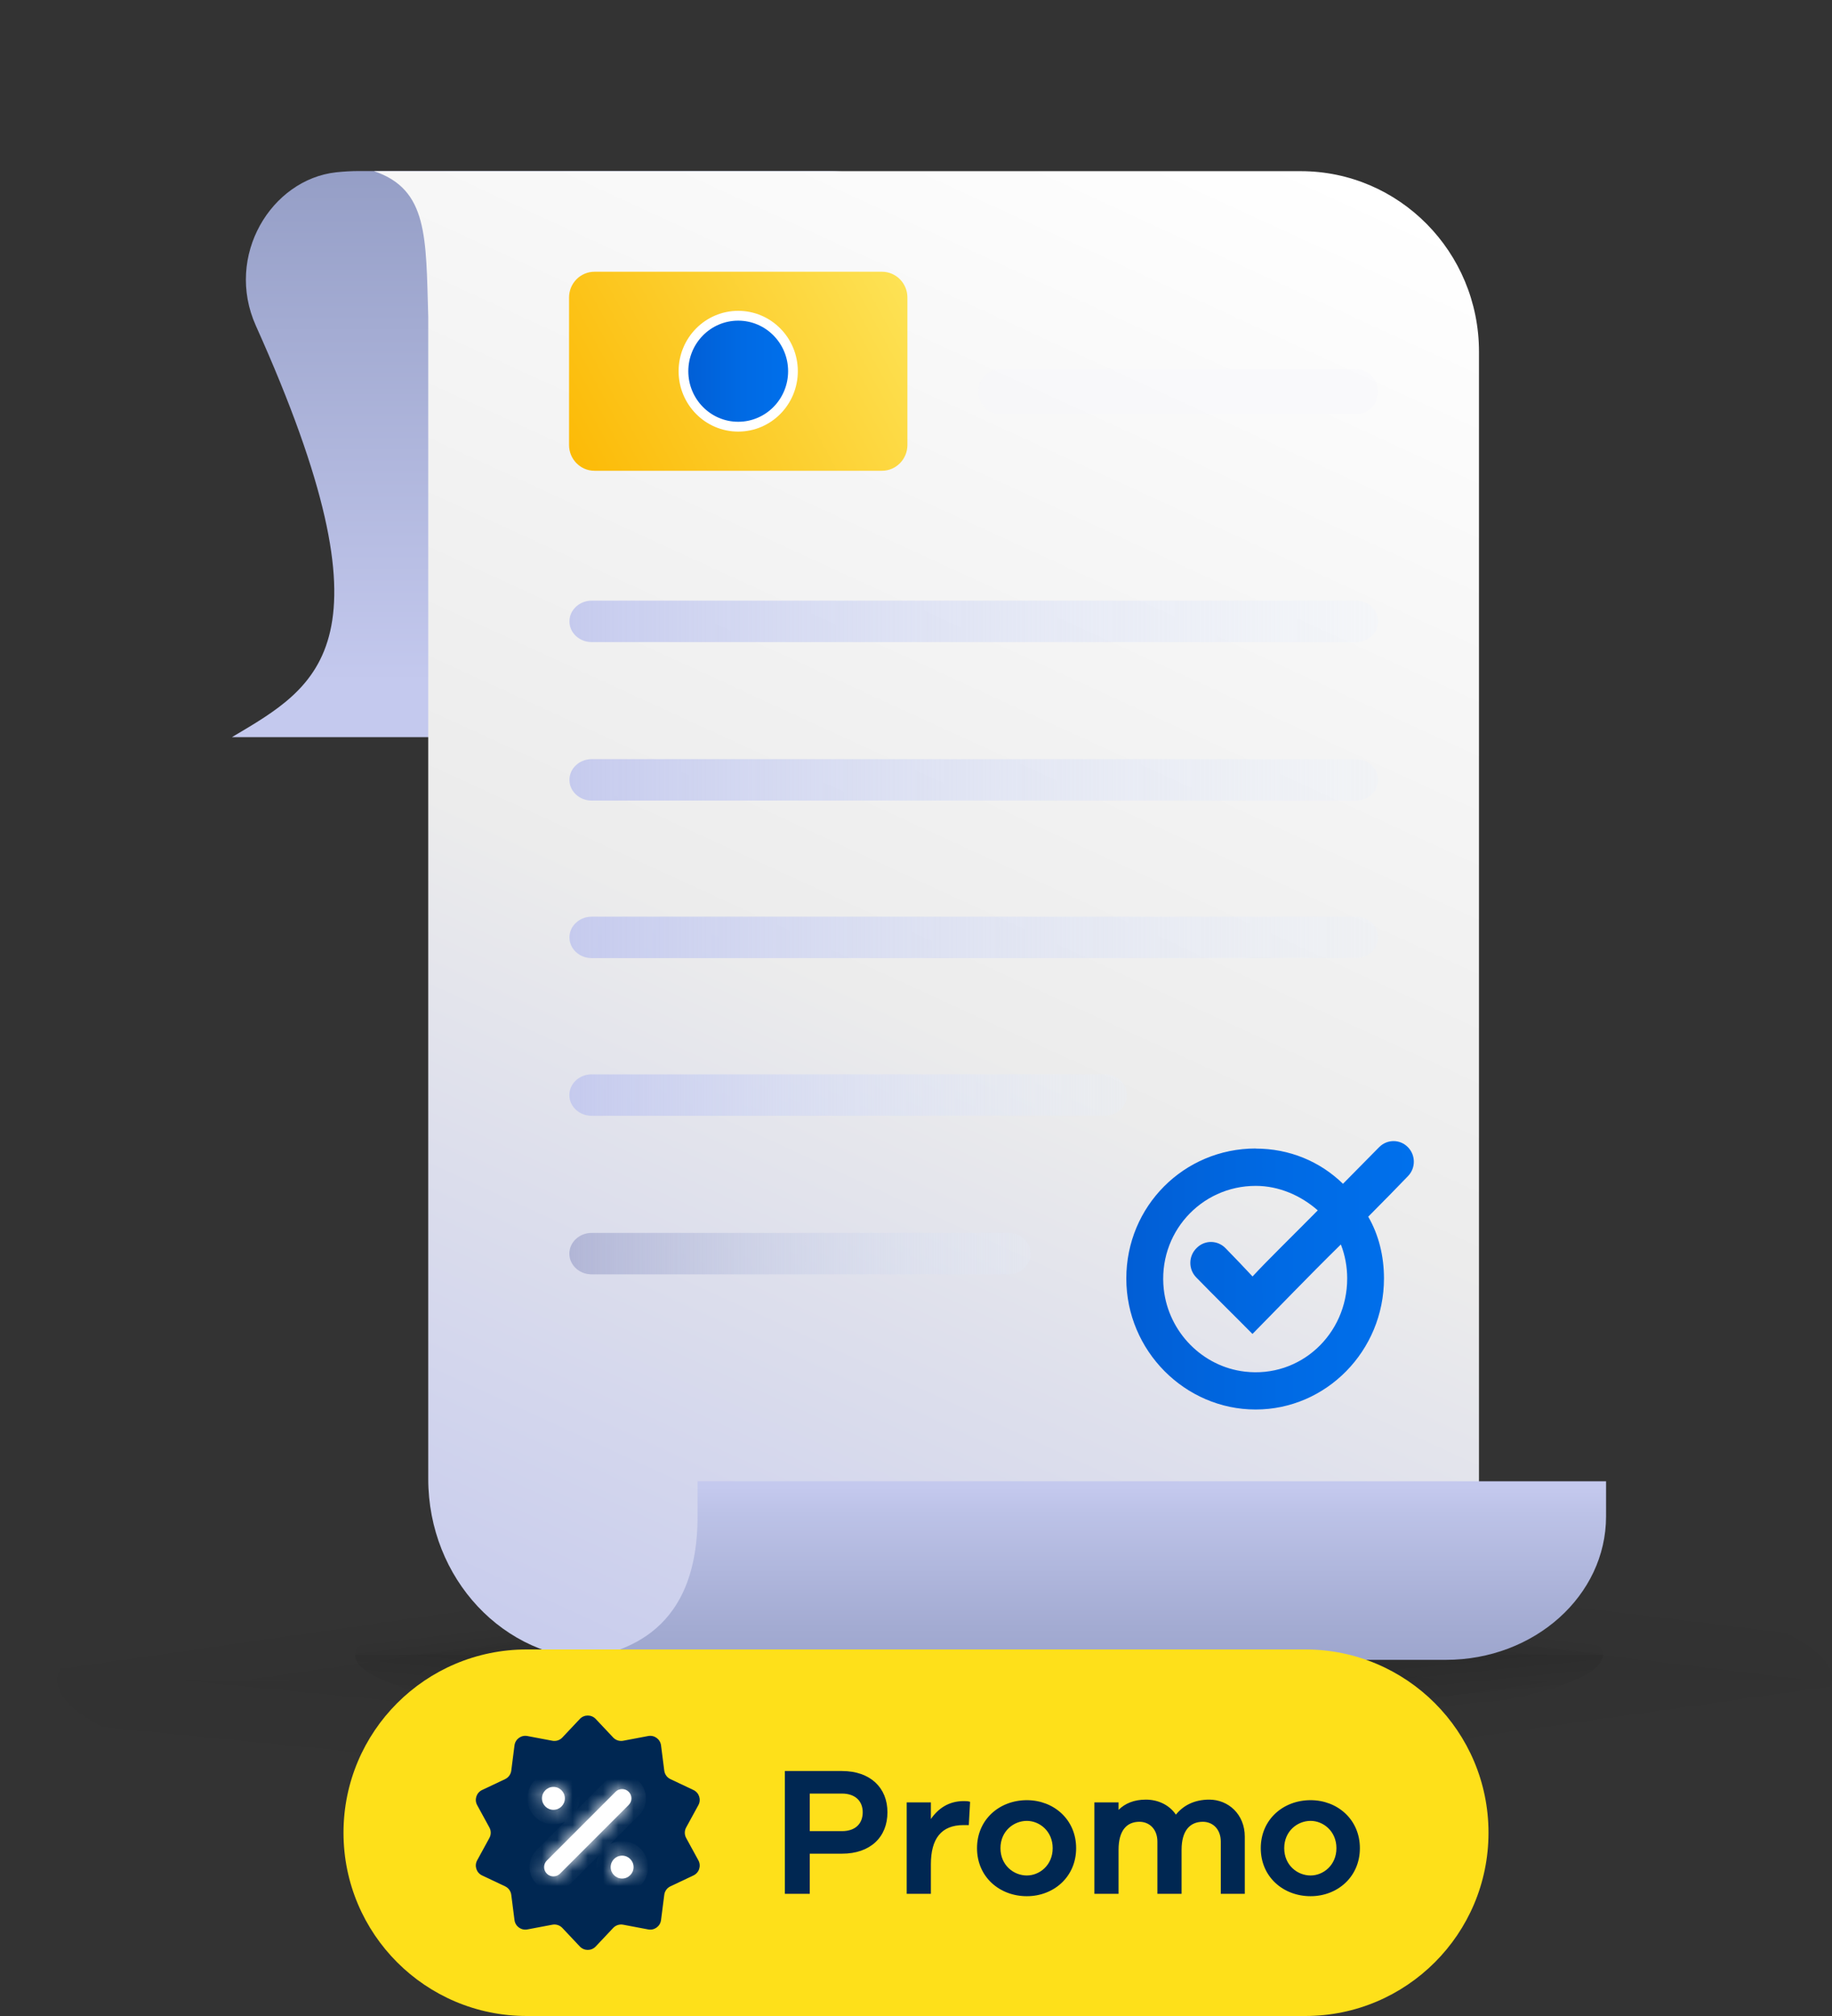 <svg width="120" height="132" viewBox="0 0 120 132" fill="none" xmlns="http://www.w3.org/2000/svg">
<rect x="0" y="0" width="120" height="132" fill="#333333" stroke="none"/>
<g clip-path="url(#clip0_5828_120177)">
<path opacity="0.05" d="M3.753 109.971H61.876V120.001C29.623 119.85 3.753 115.412 3.753 109.971Z" fill="url(#paint0_linear_5828_120177)"/>
<path opacity="0.05" d="M61.876 100.504V109.974H3.751C3.751 104.744 29.046 100.5 60.251 100.5C60.794 100.5 61.336 100.5 61.876 100.5V100.504Z" fill="url(#paint1_linear_5828_120177)"/>
<path opacity="0.05" d="M61.876 109.974H120.001C120.001 104.744 94.706 100.5 63.5 100.5C62.958 100.5 62.416 100.5 61.876 100.5V109.974Z" fill="url(#paint2_linear_5828_120177)"/>
<g opacity="0.05">
<path d="M119.995 109.971H61.873V120.001C94.126 119.85 119.995 115.412 119.995 109.971Z" fill="url(#paint3_linear_5828_120177)" style="mix-blend-mode:multiply"/>
</g>
<path opacity="0.2" d="M64.125 103.502V108.346H23.25C23.25 105.671 41.038 103.5 62.982 103.5C63.364 103.5 63.745 103.5 64.125 103.5V103.502Z" fill="url(#paint4_linear_5828_120177)"/>
<path opacity="0.2" d="M64.125 103.502V108.346H105C105 105.671 87.212 103.5 65.267 103.5C64.886 103.5 64.504 103.5 64.125 103.5V103.502Z" fill="url(#paint5_linear_5828_120177)"/>
<path opacity="0.2" d="M23.25 108.346H64.125V114C41.443 113.915 23.25 111.413 23.25 108.346Z" fill="url(#paint6_linear_5828_120177)"/>
<path opacity="0.2" d="M105 108.346H64.125V114C86.807 113.915 105 111.413 105 108.346Z" fill="url(#paint7_linear_5828_120177)"/>
<path d="M15.2 48.265H62.987V17.178C62.987 13.875 59.06 11.199 54.212 11.199H23.518C23.033 11.199 22.527 11.228 22.021 11.281C17.771 11.75 14.707 16.749 16.759 21.326C26.11 42.13 20.918 44.871 15.2 48.261V48.265Z" fill="url(#paint8_linear_5828_120177)"/>
<path d="M24.501 11.207C28.051 12.409 27.895 15.528 28.051 20.748V96.825C28.051 103.357 33.01 108.65 39.133 108.65H85.199C91.65 108.65 96.877 103.351 96.877 96.825V23.032C96.877 16.499 91.65 11.207 85.199 11.207L24.501 11.207C25.129 11.207 25.129 11.207 24.501 11.207Z" fill="url(#paint9_linear_5828_120177)"/>
<path d="M45.691 96.99V99.289C45.691 107.454 40.164 108.208 38.077 108.681C38.077 108.724 43.129 108.681 43.129 108.681H90.634H94.705C100.503 108.681 105.2 104.477 105.2 99.289V96.99H45.691Z" fill="url(#paint10_linear_5828_120177)"/>
<g style="mix-blend-mode:multiply">
<path d="M88.812 52.419H38.758C37.948 52.419 37.299 51.809 37.299 51.062C37.299 50.315 37.955 49.705 38.758 49.705H88.812C89.622 49.705 90.271 50.315 90.271 51.062C90.271 51.809 89.615 52.419 88.812 52.419Z" fill="url(#paint11_linear_5828_120177)"/>
</g>
<g style="mix-blend-mode:multiply">
<path d="M88.812 62.733H38.758C37.948 62.733 37.299 62.123 37.299 61.377C37.299 60.63 37.955 60.02 38.758 60.02H88.812C89.622 60.02 90.271 60.63 90.271 61.377C90.271 62.123 89.615 62.733 88.812 62.733Z" fill="url(#paint12_linear_5828_120177)"/>
</g>
<g style="mix-blend-mode:multiply">
<path d="M72.359 73.058H38.752C37.943 73.058 37.294 72.448 37.294 71.701C37.294 70.954 37.95 70.344 38.752 70.344H72.359C73.168 70.344 73.818 70.954 73.818 71.701C73.818 72.448 73.162 73.058 72.359 73.058Z" fill="url(#paint13_linear_5828_120177)"/>
</g>
<path d="M66.055 83.44H38.752C37.943 83.44 37.294 82.83 37.294 82.084C37.294 81.337 37.95 80.727 38.752 80.727H66.055C66.865 80.727 67.514 81.337 67.514 82.084C67.514 82.83 66.858 83.44 66.055 83.44Z" fill="url(#paint14_linear_5828_120177)"/>
<g style="mix-blend-mode:multiply">
<path d="M88.807 27.124H65.539C64.73 27.124 64.081 26.46 64.081 25.647C64.081 24.834 64.736 24.17 65.539 24.17H88.807C89.617 24.17 90.266 24.834 90.266 25.647C90.266 26.46 89.61 27.124 88.807 27.124Z" fill="url(#paint15_linear_5828_120177)"/>
</g>
<g style="mix-blend-mode:multiply">
<path d="M88.812 42.042H38.758C37.948 42.042 37.299 41.432 37.299 40.685C37.299 39.938 37.955 39.328 38.758 39.328H88.812C89.622 39.328 90.271 39.938 90.271 40.685C90.271 41.432 89.615 42.042 88.812 42.042Z" fill="url(#paint16_linear_5828_120177)"/>
</g>
<path d="M57.771 17.793H38.94C38.02 17.793 37.274 18.548 37.274 19.48V29.136C37.274 30.068 38.02 30.824 38.94 30.824H57.771C58.691 30.824 59.437 30.068 59.437 29.136V19.48C59.437 18.548 58.691 17.793 57.771 17.793Z" fill="url(#paint17_linear_5828_120177)"/>
<path fill-rule="evenodd" clip-rule="evenodd" d="M82.254 75.206C84.456 75.206 86.457 76.04 87.969 77.51C88.839 76.629 89.649 75.809 90.338 75.111C90.86 74.583 91.703 74.583 92.219 75.111C92.734 75.633 92.74 76.473 92.232 77.002C91.476 77.788 90.586 78.696 89.622 79.665C90.311 80.851 90.653 82.247 90.653 83.71C90.653 88.454 86.865 92.289 82.248 92.289C77.63 92.289 73.776 88.454 73.776 83.71C73.776 78.967 77.563 75.199 82.248 75.199L82.254 75.206ZM82.047 83.575C83.011 82.531 84.663 80.925 86.316 79.251C85.212 78.276 83.767 77.646 82.254 77.646C78.641 77.646 75.817 80.769 76.232 84.435C76.553 87.234 78.768 89.484 81.538 89.809C85.165 90.236 88.244 87.376 88.244 83.71C88.244 82.945 88.103 82.179 87.829 81.481C85.627 83.643 83.486 85.879 82.04 87.342C80.829 86.116 79.578 84.896 78.353 83.636C77.831 83.1 77.844 82.24 78.38 81.718C78.386 81.711 78.393 81.705 78.4 81.698C78.922 81.183 79.758 81.196 80.274 81.725C80.849 82.314 81.572 83.067 82.047 83.582V83.575Z" fill="url(#paint18_linear_5828_120177)"/>
<path d="M48.354 27.938C50.335 27.938 51.941 26.312 51.941 24.306C51.941 22.3 50.335 20.674 48.354 20.674C46.373 20.674 44.767 22.3 44.767 24.306C44.767 26.312 46.373 27.938 48.354 27.938Z" fill="url(#paint19_linear_5828_120177)"/>
<path fill-rule="evenodd" clip-rule="evenodd" d="M48.354 20.995C46.549 20.995 45.086 22.477 45.086 24.305C45.086 26.134 46.549 27.616 48.354 27.616C50.16 27.616 51.623 26.134 51.623 24.305C51.623 22.477 50.16 20.995 48.354 20.995ZM44.45 24.305C44.45 22.122 46.198 20.352 48.354 20.352C50.511 20.352 52.259 22.122 52.259 24.305C52.259 26.489 50.511 28.259 48.354 28.259C46.198 28.259 44.45 26.489 44.45 24.305Z" fill="white"/>
</g>
<path d="M22.5 120C22.5 113.373 27.873 108 34.5 108H85.5C92.127 108 97.5 113.373 97.5 120C97.5 126.627 92.127 132 85.5 132H34.5C27.873 132 22.5 126.627 22.5 120Z" fill="#FEE01A"/>
<path d="M37.98 112.551C38.262 112.252 38.738 112.252 39.02 112.551L40.165 113.766C40.332 113.943 40.578 114.023 40.817 113.978L42.458 113.668C42.862 113.592 43.246 113.871 43.299 114.279L43.511 115.935C43.542 116.177 43.694 116.386 43.914 116.49L45.424 117.204C45.795 117.38 45.942 117.832 45.745 118.192L44.944 119.657C44.827 119.871 44.827 120.129 44.944 120.343L45.745 121.808C45.942 122.168 45.795 122.62 45.424 122.796L43.914 123.51C43.694 123.614 43.542 123.823 43.511 124.065L43.299 125.721C43.246 126.129 42.862 126.408 42.458 126.332L40.817 126.022C40.578 125.977 40.332 126.057 40.165 126.234L39.02 127.449C38.738 127.748 38.262 127.748 37.98 127.449L36.835 126.234C36.668 126.057 36.422 125.977 36.183 126.022L34.542 126.332C34.138 126.408 33.754 126.129 33.701 125.721L33.489 124.065C33.458 123.823 33.306 123.614 33.086 123.51L31.576 122.796C31.205 122.62 31.058 122.168 31.255 121.808L32.056 120.343C32.173 120.129 32.173 119.871 32.056 119.657L31.255 118.192C31.058 117.832 31.205 117.38 31.576 117.204L33.086 116.49C33.306 116.386 33.458 116.177 33.489 115.935L33.701 114.279C33.754 113.871 34.138 113.592 34.542 113.668L36.183 113.978C36.422 114.023 36.668 113.943 36.835 113.766L37.98 112.551Z" fill="#002752"/>
<mask id="path-24-inside-1_5828_120177" fill="white">
<path fill-rule="evenodd" clip-rule="evenodd" d="M37 117.75C37 118.164 36.664 118.5 36.25 118.5C35.836 118.5 35.5 118.164 35.5 117.75C35.5 117.336 35.836 117 36.25 117C36.664 117 37 117.336 37 117.75ZM41.181 117.32C41.419 117.558 41.419 117.943 41.181 118.181L36.681 122.681C36.443 122.919 36.057 122.919 35.819 122.681C35.581 122.443 35.581 122.058 35.819 121.82L40.319 117.32C40.557 117.082 40.943 117.082 41.181 117.32ZM40.75 123C41.164 123 41.5 122.664 41.5 122.25C41.5 121.836 41.164 121.5 40.75 121.5C40.336 121.5 40 121.836 40 122.25C40 122.664 40.336 123 40.75 123Z"/>
</mask>
<path fill-rule="evenodd" clip-rule="evenodd" d="M37 117.75C37 118.164 36.664 118.5 36.25 118.5C35.836 118.5 35.5 118.164 35.5 117.75C35.5 117.336 35.836 117 36.25 117C36.664 117 37 117.336 37 117.75ZM41.181 117.32C41.419 117.558 41.419 117.943 41.181 118.181L36.681 122.681C36.443 122.919 36.057 122.919 35.819 122.681C35.581 122.443 35.581 122.058 35.819 121.82L40.319 117.32C40.557 117.082 40.943 117.082 41.181 117.32ZM40.75 123C41.164 123 41.5 122.664 41.5 122.25C41.5 121.836 41.164 121.5 40.75 121.5C40.336 121.5 40 121.836 40 122.25C40 122.664 40.336 123 40.75 123Z" fill="white"/>
<path d="M41.181 118.181L40.505 117.506L40.505 117.506L41.181 118.181ZM41.181 117.32L40.505 117.995L40.505 117.995L41.181 117.32ZM36.681 122.681L36.005 122.005L36.005 122.005L36.681 122.681ZM35.819 122.681L36.495 122.005L36.495 122.005L35.819 122.681ZM35.819 121.82L35.143 121.144L35.143 121.144L35.819 121.82ZM40.319 117.32L40.995 117.995L40.995 117.995L40.319 117.32ZM36.25 119.456C37.192 119.456 37.956 118.692 37.956 117.75H36.044C36.044 117.636 36.136 117.544 36.25 117.544V119.456ZM34.544 117.75C34.544 118.692 35.308 119.456 36.25 119.456V117.544C36.364 117.544 36.456 117.636 36.456 117.75H34.544ZM36.25 116.044C35.308 116.044 34.544 116.808 34.544 117.75H36.456C36.456 117.864 36.364 117.956 36.25 117.956V116.044ZM37.956 117.75C37.956 116.808 37.192 116.044 36.25 116.044V117.956C36.136 117.956 36.044 117.864 36.044 117.75H37.956ZM41.857 118.857C42.468 118.246 42.468 117.255 41.857 116.644L40.505 117.995C40.37 117.86 40.37 117.641 40.505 117.506L41.857 118.857ZM37.357 123.357L41.857 118.857L40.505 117.506L36.005 122.005L37.357 123.357ZM35.143 123.357C35.755 123.968 36.745 123.968 37.357 123.357L36.005 122.005C36.14 121.87 36.36 121.87 36.495 122.005L35.143 123.357ZM35.143 121.144C34.532 121.755 34.532 122.746 35.143 123.357L36.495 122.005C36.63 122.141 36.63 122.36 36.495 122.495L35.143 121.144ZM39.643 116.644L35.143 121.144L36.495 122.495L40.995 117.995L39.643 116.644ZM41.857 116.644C41.246 116.033 40.255 116.033 39.643 116.644L40.995 117.995C40.86 118.131 40.64 118.131 40.505 117.995L41.857 116.644ZM40.544 122.25C40.544 122.136 40.636 122.044 40.75 122.044V123.956C41.692 123.956 42.456 123.192 42.456 122.25H40.544ZM40.75 122.456C40.636 122.456 40.544 122.364 40.544 122.25H42.456C42.456 121.308 41.692 120.544 40.75 120.544V122.456ZM40.956 122.25C40.956 122.364 40.864 122.456 40.75 122.456V120.544C39.808 120.544 39.044 121.308 39.044 122.25H40.956ZM40.75 122.044C40.864 122.044 40.956 122.136 40.956 122.25H39.044C39.044 123.192 39.808 123.956 40.75 123.956V122.044Z" fill="white" mask="url(#path-24-inside-1_5828_120177)"/>
<path d="M55.154 115.96C57.002 115.96 58.13 117.052 58.13 118.66C58.13 120.292 57.002 121.372 55.154 121.372H53.042V124H51.41V115.96H55.154ZM53.042 119.896H55.154C56.03 119.896 56.51 119.404 56.51 118.66C56.51 117.94 56.03 117.436 55.154 117.436H53.042V119.896ZM63.123 117.928C63.279 117.928 63.399 117.928 63.543 117.976L63.459 119.5H63.111C61.647 119.5 60.975 120.4 60.975 122.068V124H59.391V118.012H60.975V119.104C61.455 118.408 62.151 117.928 63.123 117.928ZM67.261 117.868C69.013 117.868 70.489 119.128 70.489 121.012C70.489 122.896 69.013 124.156 67.261 124.156C65.473 124.156 63.997 122.896 63.997 121.012C63.997 119.128 65.473 117.868 67.261 117.868ZM67.261 122.8C68.089 122.8 68.953 122.128 68.953 121.012C68.953 119.896 68.089 119.224 67.261 119.224C66.397 119.224 65.533 119.896 65.533 121.012C65.533 122.128 66.397 122.8 67.261 122.8ZM79.208 117.832C80.456 117.832 81.536 118.792 81.536 120.256V124H79.964V120.58C79.964 119.776 79.448 119.284 78.788 119.284C77.948 119.284 77.396 119.86 77.396 121.12V124H75.812V120.58C75.812 119.776 75.296 119.284 74.636 119.284C73.796 119.284 73.268 119.86 73.268 121.12V124H71.684V118.012H73.268V118.504C73.688 118.084 74.276 117.832 75.056 117.832C75.86 117.832 76.592 118.18 77.024 118.816C77.516 118.204 78.248 117.832 79.208 117.832ZM85.847 117.868C87.599 117.868 89.075 119.128 89.075 121.012C89.075 122.896 87.599 124.156 85.847 124.156C84.059 124.156 82.583 122.896 82.583 121.012C82.583 119.128 84.059 117.868 85.847 117.868ZM85.847 122.8C86.675 122.8 87.539 122.128 87.539 121.012C87.539 119.896 86.675 119.224 85.847 119.224C84.983 119.224 84.119 119.896 84.119 121.012C84.119 122.128 84.983 122.8 85.847 122.8Z" fill="#002752"/>
<defs>
<linearGradient id="paint0_linear_5828_120177" x1="40.805" y1="109.104" x2="39.905" y2="118.227" gradientUnits="userSpaceOnUse">
<stop offset="0.01" stop-opacity="0.99"/>
<stop offset="0.991" stop-opacity="0"/>
</linearGradient>
<linearGradient id="paint1_linear_5828_120177" x1="36.446" y1="109.676" x2="35.551" y2="103.444" gradientUnits="userSpaceOnUse">
<stop offset="0.01" stop-opacity="0.99"/>
<stop offset="0.991" stop-opacity="0"/>
</linearGradient>
<linearGradient id="paint2_linear_5828_120177" x1="90.575" y1="109.676" x2="91.473" y2="102.285" gradientUnits="userSpaceOnUse">
<stop offset="0.01" stop-opacity="0.99"/>
<stop offset="0.991" stop-opacity="0"/>
</linearGradient>
<linearGradient id="paint3_linear_5828_120177" x1="90.575" y1="109.104" x2="91.636" y2="116.607" gradientUnits="userSpaceOnUse">
<stop stop-opacity="0.99"/>
<stop offset="0.907" stop-opacity="0"/>
</linearGradient>
<linearGradient id="paint4_linear_5828_120177" x1="46.242" y1="109.962" x2="45.609" y2="104.757" gradientUnits="userSpaceOnUse">
<stop offset="0.01" stop-opacity="0.99"/>
<stop offset="0.991" stop-opacity="0"/>
</linearGradient>
<linearGradient id="paint5_linear_5828_120177" x1="82.008" y1="109.962" x2="82.641" y2="104.757" gradientUnits="userSpaceOnUse">
<stop offset="0.01" stop-opacity="0.99"/>
<stop offset="0.991" stop-opacity="0"/>
</linearGradient>
<linearGradient id="paint6_linear_5828_120177" x1="49.308" y1="107.134" x2="48.673" y2="113.558" gradientUnits="userSpaceOnUse">
<stop stop-opacity="0.99"/>
<stop offset="0.991" stop-opacity="0"/>
</linearGradient>
<linearGradient id="paint7_linear_5828_120177" x1="78.942" y1="107.134" x2="79.577" y2="113.558" gradientUnits="userSpaceOnUse">
<stop stop-opacity="0.99"/>
<stop offset="0.991" stop-opacity="0"/>
</linearGradient>
<linearGradient id="paint8_linear_5828_120177" x1="38.918" y1="-1.597" x2="38.918" y2="44.728" gradientUnits="userSpaceOnUse">
<stop stop-color="#838EB7"/>
<stop offset="1" stop-color="#C4C9EE"/>
</linearGradient>
<linearGradient id="paint9_linear_5828_120177" x1="39.093" y1="118.773" x2="88.262" y2="11.652" gradientUnits="userSpaceOnUse">
<stop stop-color="#C2C7ED"/>
<stop offset="0.477" stop-color="#ECECEC"/>
<stop offset="1" stop-color="white"/>
</linearGradient>
<linearGradient id="paint10_linear_5828_120177" x1="71.635" y1="131.267" x2="71.635" y2="97.426" gradientUnits="userSpaceOnUse">
<stop stop-color="#838EB7"/>
<stop offset="0.27" stop-color="#8691B9"/>
<stop offset="0.51" stop-color="#919AC3"/>
<stop offset="0.73" stop-color="#A3ABD2"/>
<stop offset="0.95" stop-color="#BCC2E7"/>
<stop offset="1" stop-color="#C4C9EE"/>
</linearGradient>
<linearGradient id="paint11_linear_5828_120177" x1="34.361" y1="51.062" x2="97.217" y2="51.062" gradientUnits="userSpaceOnUse">
<stop stop-color="#C2C7ED"/>
<stop offset="1" stop-color="#EBF4FF" stop-opacity="0.1"/>
</linearGradient>
<linearGradient id="paint12_linear_5828_120177" x1="34.361" y1="61.37" x2="97.217" y2="61.37" gradientUnits="userSpaceOnUse">
<stop stop-color="#C2C7ED"/>
<stop offset="1" stop-color="#EBF4FF" stop-opacity="0.1"/>
</linearGradient>
<linearGradient id="paint13_linear_5828_120177" x1="35.268" y1="71.695" x2="78.607" y2="71.695" gradientUnits="userSpaceOnUse">
<stop stop-color="#C2C7ED"/>
<stop offset="1" stop-color="#EBF4FF" stop-opacity="0.1"/>
</linearGradient>
<linearGradient id="paint14_linear_5828_120177" x1="35.618" y1="82.077" x2="71.477" y2="82.077" gradientUnits="userSpaceOnUse">
<stop stop-color="#ADB1D3"/>
<stop offset="1" stop-color="#EBF4FF" stop-opacity="0.1"/>
</linearGradient>
<linearGradient id="paint15_linear_5828_120177" x1="-790.848" y1="25.647" x2="-790.179" y2="25.647" gradientUnits="userSpaceOnUse">
<stop stop-color="#C2C7ED"/>
<stop offset="1" stop-color="#EBF4FF" stop-opacity="0.1"/>
</linearGradient>
<linearGradient id="paint16_linear_5828_120177" x1="34.361" y1="40.679" x2="97.217" y2="40.679" gradientUnits="userSpaceOnUse">
<stop stop-color="#C2C7ED"/>
<stop offset="1" stop-color="#EBF4FF" stop-opacity="0.1"/>
</linearGradient>
<linearGradient id="paint17_linear_5828_120177" x1="37.381" y1="30.39" x2="64.039" y2="15.974" gradientUnits="userSpaceOnUse">
<stop stop-color="#FCBA06"/>
<stop offset="1" stop-color="#FDEB66"/>
</linearGradient>
<linearGradient id="paint18_linear_5828_120177" x1="73.782" y1="83.5" x2="92.613" y2="83.5" gradientUnits="userSpaceOnUse">
<stop stop-color="#015ED5"/>
<stop offset="0.54" stop-color="#006AE4"/>
<stop offset="1" stop-color="#0070EC"/>
</linearGradient>
<linearGradient id="paint19_linear_5828_120177" x1="44.767" y1="24.306" x2="51.941" y2="24.306" gradientUnits="userSpaceOnUse">
<stop stop-color="#015ED5"/>
<stop offset="0.54" stop-color="#006AE4"/>
<stop offset="1" stop-color="#0070EC"/>
</linearGradient>
<clipPath id="clip0_5828_120177">
<rect width="120" height="120" fill="white"/>
</clipPath>
</defs>
</svg>
